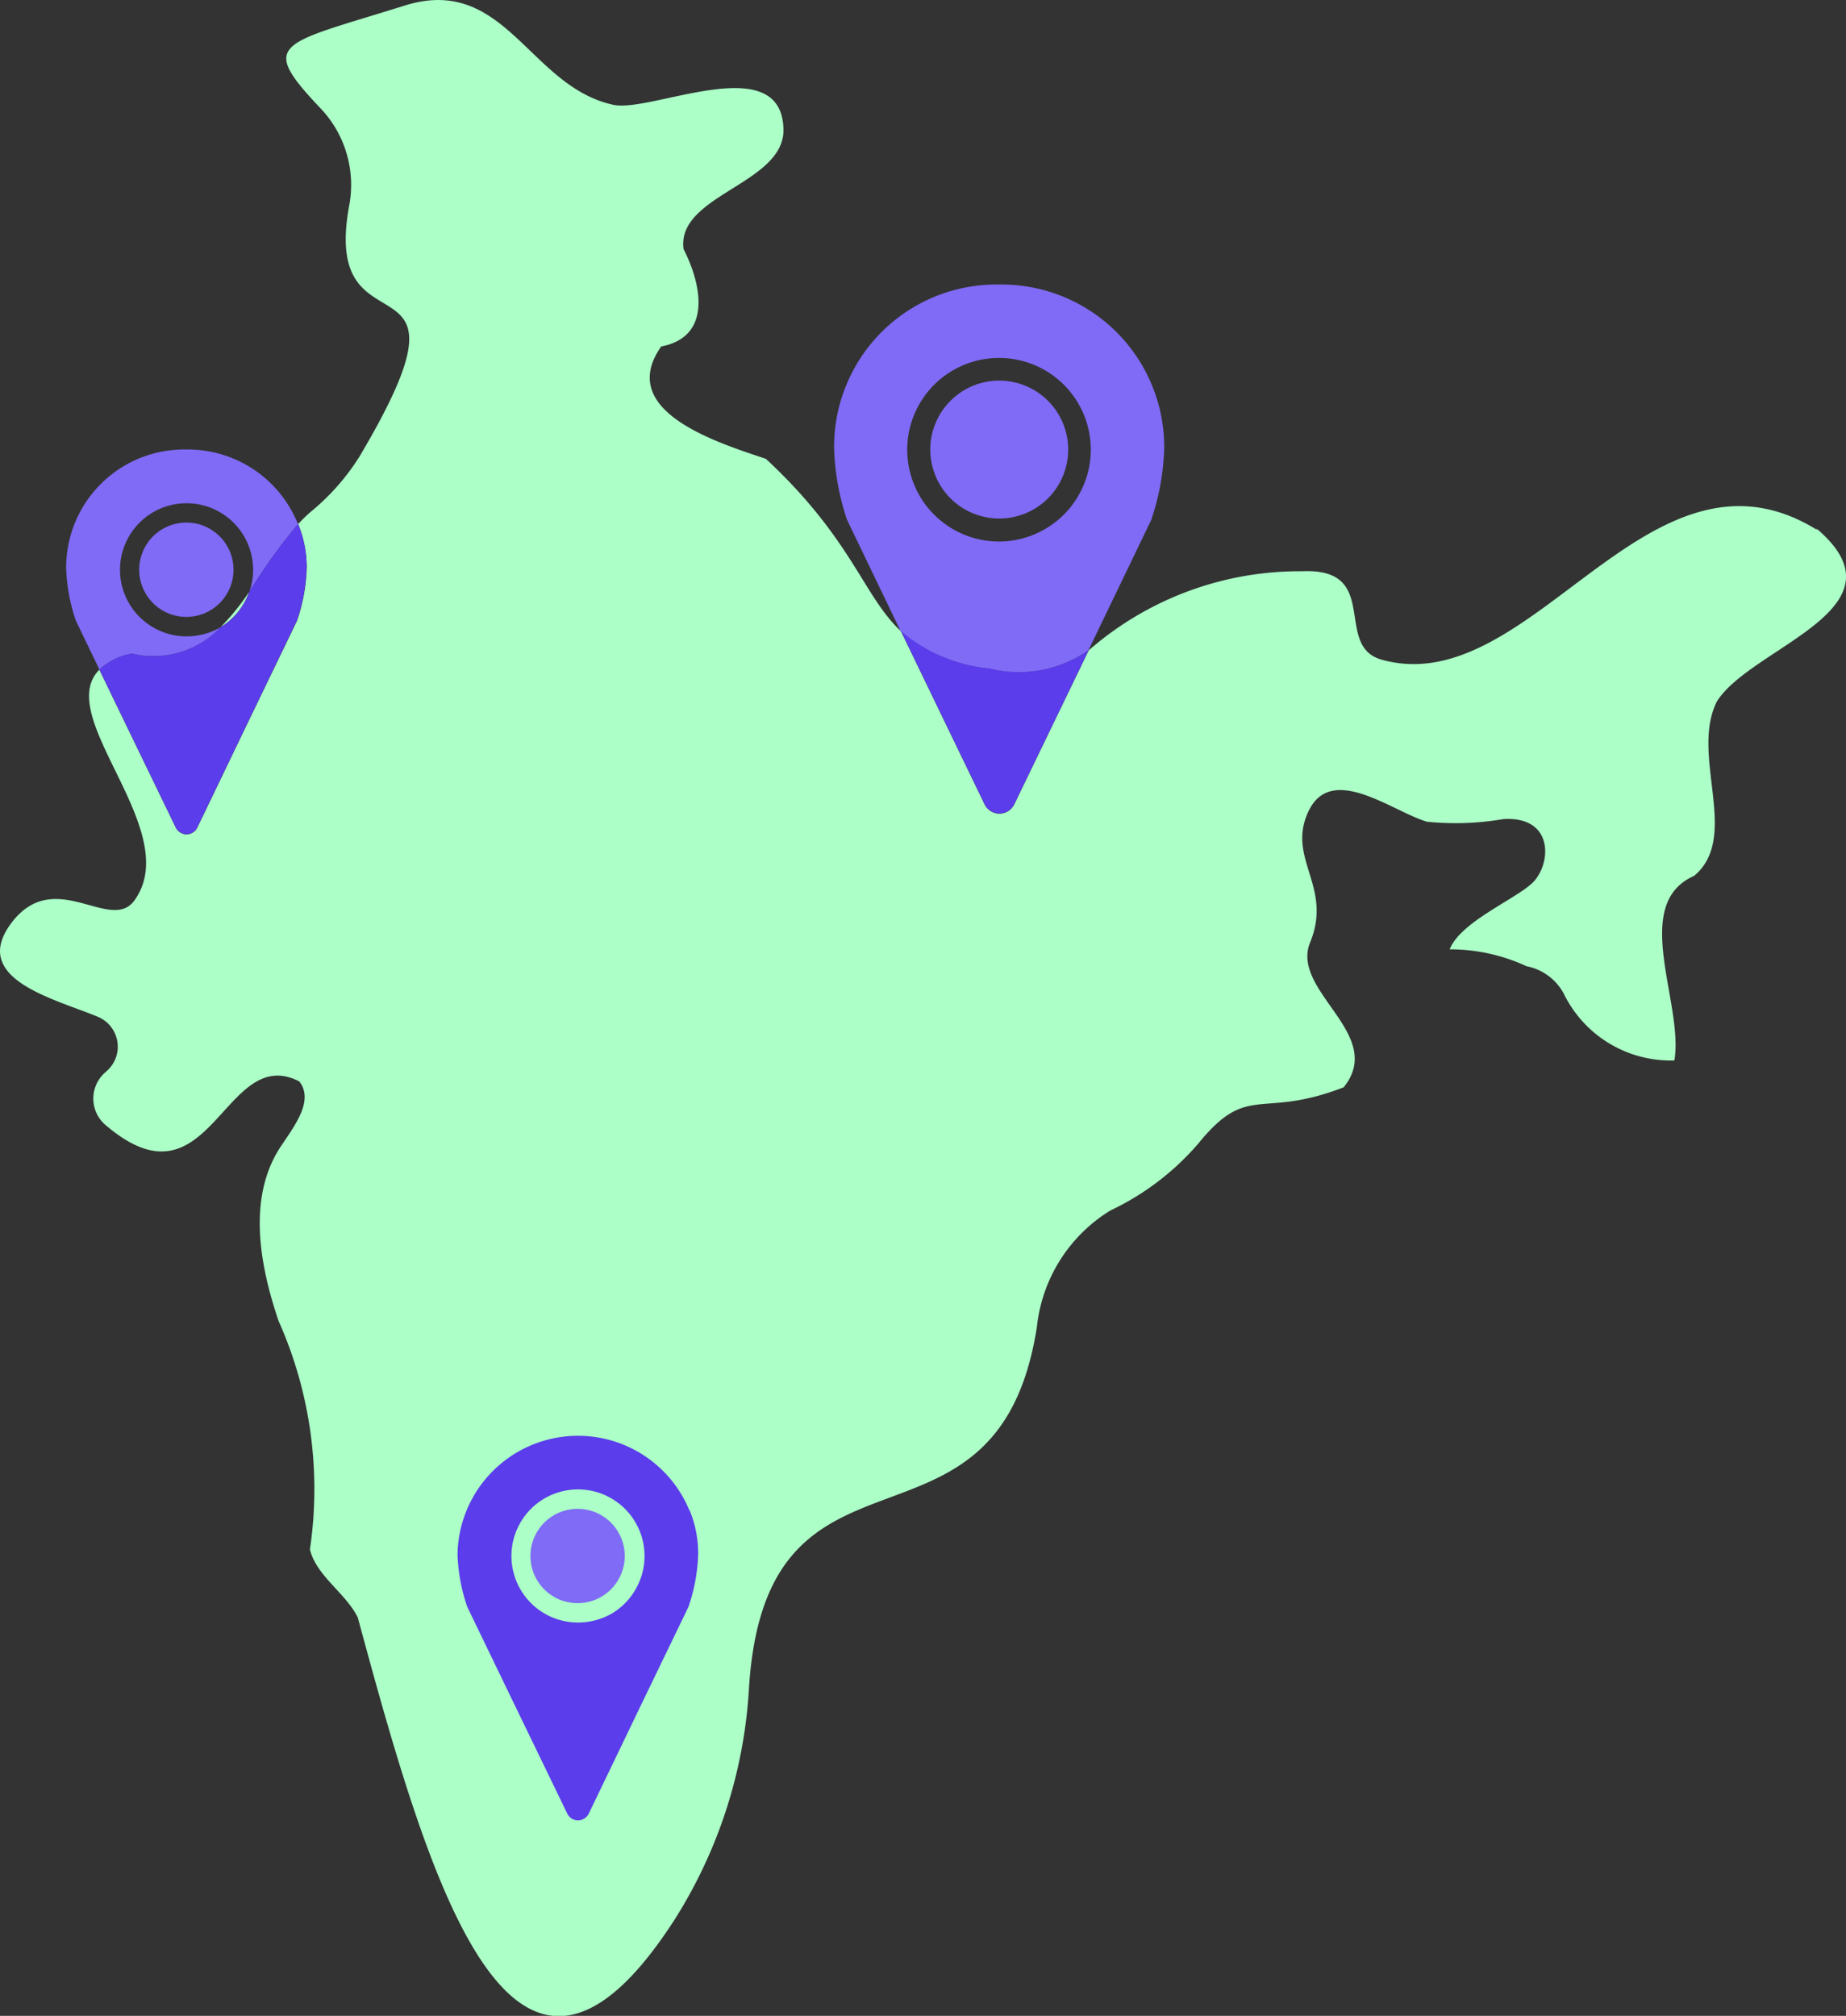 <?xml version="1.0" encoding="UTF-8"?> <svg xmlns="http://www.w3.org/2000/svg" xmlns:xlink="http://www.w3.org/1999/xlink" width="56.998" height="62.237" viewBox="0 0 56.998 62.237"><rect x="0" y="0" width="56.998" height="62.237" fill="#333333" stroke="none"/><defs><clipPath id="clip-path"><rect id="Rectangle_51" data-name="Rectangle 51" width="56.998" height="62.237" fill="none"></rect></clipPath></defs><g id="Group_85" data-name="Group 85" transform="translate(2.853 3.116)"><g id="Group_84" data-name="Group 84" transform="translate(-2.853 -3.116)" clip-path="url(#clip-path)"><path id="Path_648" data-name="Path 648" d="M6.913,19.627a7.389,7.389,0,0,0,.877-1.084,2.075,2.075,0,0,1-.877,1.084" transform="translate(-0.099 -0.266)" fill="#abffc7"></path><path id="Path_649" data-name="Path 649" d="M53.011,21.658c-.838,1.666.739,4.169-.7,5.382-1.991.877-.315,3.933-.611,5.7a3.673,3.673,0,0,1-3.381-1.991,1.659,1.659,0,0,0-1.183-.917,5.621,5.621,0,0,0-2.375-.522c.325-.828,1.932-1.5,2.523-2.021.621-.552.739-2.1-.867-2a8.707,8.707,0,0,1-2.366.079c-1.074-.325-2.937-1.814-3.647-.325-.7,1.459.759,2.316.049,4.051-.621,1.508,2.356,2.839,1.035,4.475-2.592,1.005-2.947-.168-4.495,1.745a8.219,8.219,0,0,1-2.711,2.06,4.813,4.813,0,0,0-2.267,3.6c-1.232,7.826-8.378,2.651-8.891,11.177a14.939,14.939,0,0,1-2.277,7.087c-5.027,7.826-7.6-1.173-9.8-9.3-.384-.769-1.271-1.271-1.478-2.1A12.74,12.74,0,0,0,8.6,40.779c-.591-1.745-.956-3.8.049-5.352.424-.641,1.064-1.439.591-2.04-2.346-1.2-2.73,4.15-6,1.331a1.072,1.072,0,0,1,.03-1.626l.02-.02A1,1,0,0,0,3.039,31.4c-1.34-.562-3.972-1.163-2.7-2.888,1.36-1.823,3.115.375,3.844-.759,1.469-2.159-2.563-5.638-1.114-7.077l.7,1.449,1.656,3.42a.369.369,0,0,0,.67,0l1.646-3.42,1.429-2.957a5.519,5.519,0,0,0,.3-1.616,3.5,3.5,0,0,0-.266-1.37,4.817,4.817,0,0,1,.394-.384,7.017,7.017,0,0,0,1.5-1.7c4.021-6.771-1.222-2.839-.315-7.757a3.431,3.431,0,0,0-.858-2.967C7.937,1.284,8.608,1.393,12.53.161c3.075-.936,3.814,2.513,6.407,3.075,1.163.256,5.155-1.725,5.253.72C24.27,5.68,20.879,6,21.106,7.691c.542,1.055.907,2.7-.69,3.006C19,12.708,22.19,13.674,23.649,14.167c2.671,2.484,3,4.228,4.169,5.322l.306.631L30.4,24.831a.508.508,0,0,0,.917,0l2.277-4.711.02-.039a9.9,9.9,0,0,1,6.574-2.444c2.494-.118.956,2.306,2.474,2.73,4.642,1.3,8.22-7.225,13.434-4.012v-.03c2.9,2.474-2.021,3.637-3.085,5.332" transform="translate(0 0)" fill="#abffc7"></path><path id="Path_650" data-name="Path 650" d="M31.229,8.913a5.009,5.009,0,0,0-5.1,5.037,7.553,7.553,0,0,0,.4,2.228l1.656,3.44a4.941,4.941,0,0,0,2.73,1.153,3.767,3.767,0,0,0,3.065-.562l1.942-4.031a7.553,7.553,0,0,0,.4-2.228,5.023,5.023,0,0,0-5.106-5.037m.01,7.934a2.834,2.834,0,1,1,2.829-2.839,2.839,2.839,0,0,1-2.829,2.839" transform="translate(-0.375 -0.128)" fill="#7f6bf6"></path><path id="Path_651" data-name="Path 651" d="M34.019,20.364,34,20.4l-2.277,4.711a.508.508,0,0,1-.917,0L28.529,20.4l-.306-.631a4.941,4.941,0,0,0,2.73,1.153,3.767,3.767,0,0,0,3.065-.562" transform="translate(-0.405 -0.284)" fill="#5b3deb"></path><path id="Path_652" data-name="Path 652" d="M33.4,14.052a2.129,2.129,0,1,1-2.13-2.13,2.13,2.13,0,0,1,2.13,2.13" transform="translate(-0.418 -0.171)" fill="#7f6bf6"></path><path id="Path_653" data-name="Path 653" d="M7.273,17.825a1.456,1.456,0,1,1-1.456-1.456,1.455,1.455,0,0,1,1.456,1.456" transform="translate(-0.063 -0.235)" fill="#7f6bf6"></path><path id="Path_654" data-name="Path 654" d="M9.229,16.38a3.661,3.661,0,0,0-3.45-2.3A3.644,3.644,0,0,0,2.073,17.75a5.519,5.519,0,0,0,.3,1.616L3.1,20.874a1.962,1.962,0,0,1,1-.493,2.861,2.861,0,0,0,2.75-.818,2.109,2.109,0,0,1-1.055.286,2.055,2.055,0,1,1,2.05-2.06,1.99,1.99,0,0,1-.118.69,17.382,17.382,0,0,1,1.508-2.1" transform="translate(-0.03 -0.202)" fill="#7f6bf6"></path><path id="Path_655" data-name="Path 655" d="M9.51,17.783a5.519,5.519,0,0,1-.3,1.616L7.785,22.356l-1.646,3.42a.369.369,0,0,1-.67,0l-1.656-3.42-.7-1.449a1.962,1.962,0,0,1,1-.493,2.861,2.861,0,0,0,2.75-.818,2.075,2.075,0,0,0,.877-1.084,17.382,17.382,0,0,1,1.508-2.1,3.5,3.5,0,0,1,.266,1.37" transform="translate(-0.045 -0.236)" fill="#5b3deb"></path><path id="Path_656" data-name="Path 656" d="M19.529,48.719a1.456,1.456,0,1,1-1.456-1.456,1.455,1.455,0,0,1,1.456,1.456" transform="translate(-0.239 -0.679)" fill="#7f6bf6"></path><path id="Path_657" data-name="Path 657" d="M21.489,47.27a3.72,3.72,0,0,0-7.156,1.37,5.519,5.519,0,0,0,.3,1.616l.729,1.508.7,1.449,1.656,3.42a.369.369,0,0,0,.67,0l1.646-3.42,1.429-2.957a5.519,5.519,0,0,0,.3-1.616,3.5,3.5,0,0,0-.266-1.37m-1.508,2.1a2.075,2.075,0,0,1-.877,1.084,2.11,2.11,0,0,1-1.055.286,2.055,2.055,0,1,1,2.05-2.06,1.99,1.99,0,0,1-.118.69" transform="translate(-0.206 -0.646)" fill="#5b3deb"></path></g></g></svg> 